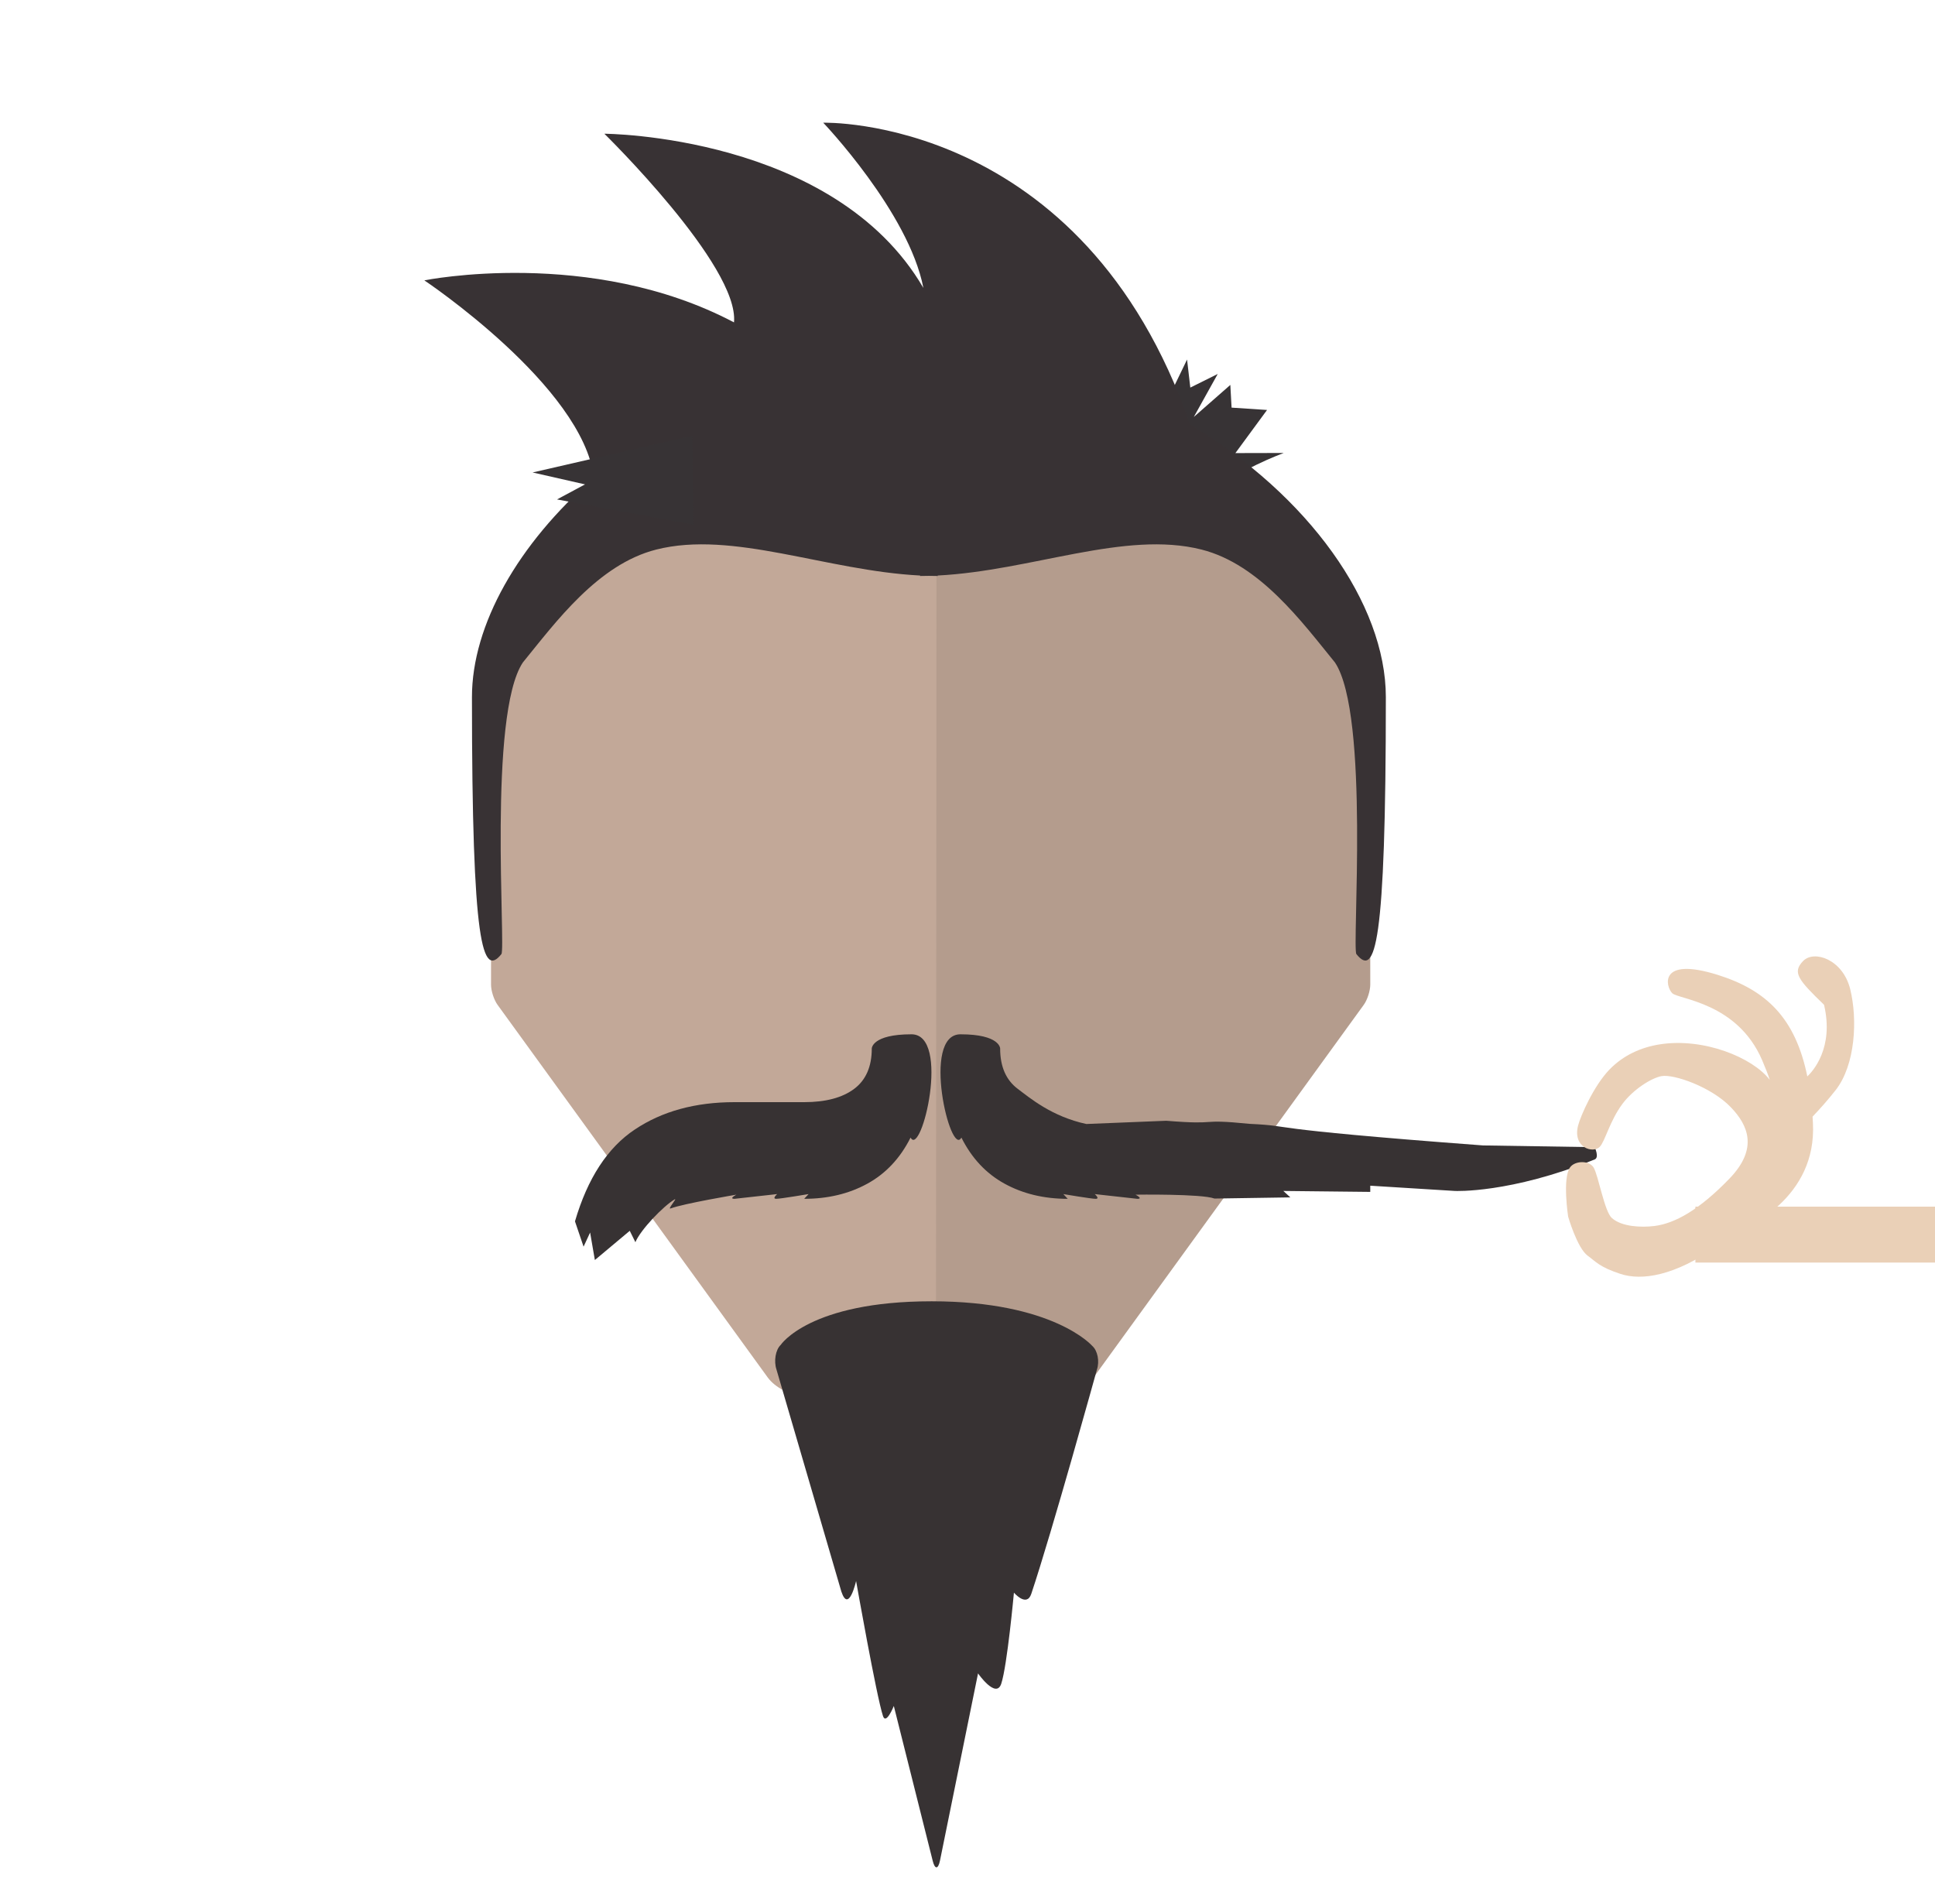 <?xml version="1.0" encoding="UTF-8" standalone="no"?>
<!-- Created with Inkscape (http://www.inkscape.org/) -->

<svg
   xmlns:dc="http://purl.org/dc/elements/1.1/"
   xmlns:cc="http://creativecommons.org/ns#"
   xmlns:rdf="http://www.w3.org/1999/02/22-rdf-syntax-ns#"
   xmlns:svg="http://www.w3.org/2000/svg"
   xmlns="http://www.w3.org/2000/svg"
   version="1.1"
   width="172.656"
   height="169.875"
   id="svg2"
   xml:space="preserve"><defs
     id="defs6"><clipPath
       id="clipPath18"><path
         d="m 0,167.24 249.45,0 L 249.45,0 0,0 0,167.24 z"
         id="path20" /></clipPath><clipPath
       id="clipPath24"><path
         d="M 0,0 249,0 249,167 0,167 0,0 z"
         id="path26" /></clipPath><clipPath
       id="clipPath52"><path
         d="m 0,167.24 249.45,0 L 249.45,0 0,0 0,167.24 z"
         id="path54" /></clipPath><clipPath
       id="clipPath58"><path
         d="M 0,0 249,0 249,167 0,167 0,0 z"
         id="path60" /></clipPath></defs><g
     transform="matrix(1.25,0,0,-1.25,-68.615,189.85)"
     id="g10"><g
       id="g12" /><g
       id="g14"><g
         clip-path="url(#clipPath18)"
         id="g16"><g
           clip-path="url(#clipPath24)"
           id="g22"><path
             d="m 91.399,108.922 c -0.483,-5.822 -1.45,-17.469 -1.45,-17.469 l -0.006,-9.859 c 0,-0.443 0.209,-1.091 0.469,-1.447 l 19.285,-26.599 c 0.518,-0.716 1.656,-1.3 2.538,-1.306 l 9.685,-0.055 -0.039,61.889 c -0.004,6.809 -29.774,3.375 -30.482,-5.154"
             id="path28"
             style="fill:#c2a898;fill-opacity:1;fill-rule:nonzero;stroke:none" /><path
             d="m 151.335,107.885 1.364,-16.432 0.006,-9.859 c 0,-0.442 -0.209,-1.091 -0.468,-1.447 l -19.286,-26.599 c -0.517,-0.716 -1.656,-1.301 -2.538,-1.306 l -8.71,-0.055 c 0,0 0.027,41.089 0.039,61.633 0.005,6.894 28.857,2.94 29.593,-5.935"
             id="path30"
             style="fill:#b49c8d;fill-opacity:1;fill-rule:nonzero;stroke:none" /><path
             d="m 118.695,30.102 c 0,0 -0.552,-1.382 -0.773,-0.719 -0.461,1.377 -1.92,9.64 -1.92,9.64 0,0 -0.522,-2.342 -1.051,-0.759 l -4.631,15.851 c -0.2,0.594 -0.073,1.409 0.303,1.763 0,0 2.054,3.111 10.771,3.111 8.718,0 11.465,-3.184 11.465,-3.184 0.385,-0.339 0.533,-1.099 0.335,-1.691 0,0 -3.192,-11.546 -4.686,-16.009 -0.329,-0.984 -1.239,0.087 -1.239,0.087 0,0 -0.48,-5.231 -0.906,-6.505 -0.371,-1.108 -1.656,0.739 -1.656,0.739 l -2.715,-13.356 c -0.131,-0.639 -0.363,-0.649 -0.52,-0.026 l -2.777,11.058 z"
             id="path32"
             style="fill:#373233;fill-opacity:1;fill-rule:nonzero;stroke:none" /><path
             d="m 143.077,119.537 2.26,3.078 -2.532,0.167 -0.089,1.621 -2.607,-2.287 1.707,3.069 -1.957,-0.973 -0.232,2.003 -3.844,-7.97 c 0,0 4.303,-5.327 6.439,-1.231 0.604,1.16 4.307,2.531 4.307,2.531 l -3.452,-0.008 z"
             id="path34"
             style="fill:#373335;fill-opacity:1;fill-rule:nonzero;stroke:none" /><path
             d="m 97.29,117.773 c -0.802,6.545 -12.108,14.094 -12.108,14.094 0,0 11.867,2.404 22.105,-3 0.38,4.039 -9.254,13.467 -9.254,13.467 0,0 16.389,-0.061 22.772,-11.007 -1.045,5.399 -7.149,11.794 -7.149,11.794 0,0 18.54,0.548 26.186,-21.546 8.459,-5.046 13.975,-12.797 13.975,-19.457 0,-17.833 -0.765,-20.015 -2.102,-18.345 -0.323,0.404 0.965,17.091 -1.531,20.818 -2.336,2.863 -5.35,7.002 -9.521,8.059 -5.474,1.385 -12.113,-1.508 -18.837,-1.853 l 0,-0.033 c -0.209,0 -0.418,0.003 -0.627,0.009 -0.209,-0.006 -0.418,-0.009 -0.627,-0.009 l 0,0.033 c -6.724,0.345 -13.364,3.238 -18.837,1.853 -4.172,-1.057 -7.184,-5.196 -9.52,-8.059 -2.496,-3.727 -1.209,-20.414 -1.532,-20.818 -1.336,-1.67 -2.102,0.512 -2.102,18.345 0,5.151 3.3,10.955 8.709,15.655"
             id="path36"
             style="fill:#383234;fill-opacity:1;fill-rule:nonzero;stroke:none" /><path
             d="m 104.314,120.777 0.055,-6.346 -9.716,1.798 1.999,1.074 -3.742,0.851 11.404,2.623 z"
             id="path38"
             style="fill:#373335;fill-opacity:1;fill-rule:nonzero;stroke:none" /><path
             d="m 147.926,64.274 0.074,-0.368"
             id="path40"
             style="fill:#373233;fill-opacity:1;fill-rule:nonzero;stroke:none" /><path
             d="m 160.75,70.115 c -16.67,1.25 -13.166,1.375 -16.666,1.541 -3.834,0.385 -1.959,-0.104 -5.941,0.22 l -5.705,-0.231 c -2.473,0.531 -4.051,1.875 -4.891,2.504 -0.842,0.631 -1.262,1.592 -1.262,2.885 0,0 0,1.014 -2.832,1.014 -2.831,0 -0.703,-8.838 0.065,-7.372 0.734,-1.466 1.758,-2.562 3.074,-3.287 1.313,-0.723 2.82,-1.086 4.517,-1.086 l -0.312,0.338 c 0,0 2.004,-0.338 2.305,-0.338 0.33,0 -0.064,0.338 -0.064,0.338 l 3.044,-0.338 c 0.441,0 -0.134,0.297 -0.134,0.297 0,0 4.719,0.07 5.636,-0.277 l 5.416,0.083 -0.5,0.459 6.205,-0.067 0,0.442 6.045,-0.375 c 0,0 3.937,-0.188 9.975,2.25 0.348,0.141 0,0.875 0,0.875 l -7.975,0.125 z"
             id="path42"
             style="fill:#373233;fill-opacity:1;fill-rule:nonzero;stroke:none" /><path
             d="m 119.953,78.048 c -2.831,0 -2.831,-1.014 -2.831,-1.014 0,-1.293 -0.42,-2.254 -1.261,-2.884 -0.842,-0.629 -2.029,-0.946 -3.564,-0.946 l -4.971,0 c -2.793,0 -5.164,-0.647 -7.115,-1.95 -1.952,-1.299 -3.376,-3.485 -4.276,-6.559 l 0.614,-1.806 0.467,1.008 0.339,-1.963 2.491,2.086 0.402,-0.813 c 0.364,0.887 1.998,2.581 2.799,3.055 0.238,0.142 -0.555,-0.751 -0.278,-0.644 0.918,0.347 4.69,0.983 4.69,0.983 0,0 -0.574,-0.297 -0.133,-0.297 l 3.043,0.338 c 0,0 -0.393,-0.338 -0.063,-0.338 0.3,0 2.304,0.338 2.304,0.338 l -0.313,-0.338 c 1.699,0 3.205,0.362 4.519,1.086 1.315,0.724 2.339,1.82 3.075,3.286 0.766,-1.466 2.894,7.372 0.062,7.372"
             id="path44"
             style="fill:#373233;fill-opacity:1;fill-rule:nonzero;stroke:none" /><path
             d="m 292.2,61.754 -116.286,0 0,3.993 116.286,0 0,-3.993 z"
             id="path46"
             style="fill:#ead0b7;fill-opacity:1;fill-rule:nonzero;stroke:none" /></g></g></g><g
       id="g48"><g
         clip-path="url(#clipPath52)"
         id="g50"><g
           clip-path="url(#clipPath58)"
           id="g56"><path
             d="m 185.924,74.061 c 1.424,1.82 1.566,5.069 1.042,7.204 -0.524,2.133 -2.58,2.824 -3.363,2.014 -0.783,-0.812 -0.368,-1.326 1.492,-3.123 0.732,-3.081 -0.816,-4.763 -1.192,-5.116 -0.849,4.164 -2.919,6.155 -6.382,7.245 -4.28,1.346 -3.723,-0.858 -3.261,-1.304 0.463,-0.445 4.641,-0.652 6.417,-4.778 0.242,-0.562 0.42,-1.026 0.546,-1.408 -1.225,1.596 -4.722,3.031 -7.862,2.533 -1.327,-0.212 -2.589,-0.769 -3.588,-1.804 -1.112,-1.15 -2.064,-3.315 -2.238,-4.01 -0.386,-1.553 1.071,-1.996 1.552,-1.498 0.379,0.393 0.714,1.85 1.62,3.067 0.756,1.015 2.047,1.841 2.79,1.979 0.873,0.16 3.565,-0.775 4.953,-2.229 1.204,-1.258 1.984,-2.924 -0.107,-5.089 -2.159,-2.238 -3.905,-3.206 -5.373,-3.383 -0.91,-0.109 -2.311,-0.062 -3.021,0.573 -0.531,0.474 -0.957,3.025 -1.298,3.599 -0.321,0.535 -1.35,0.496 -1.688,0.011 -0.551,-0.79 -0.133,-3.514 -0.133,-3.514 0,0 0.647,-2.242 1.394,-2.786 0.596,-0.435 0.833,-0.804 2.341,-1.301 1.506,-0.495 3.862,-0.162 6.93,2.012 0.291,0.205 0.574,0.453 0.845,0.734 1.289,0.48 6.253,2.688 5.963,8.031 -0.008,0.153 -0.017,0.302 -0.026,0.449 0.513,0.539 1.099,1.192 1.647,1.892"
             id="path62"
             style="fill:#ead0b7;fill-opacity:1;fill-rule:nonzero;stroke:none" /></g></g></g></g></svg>